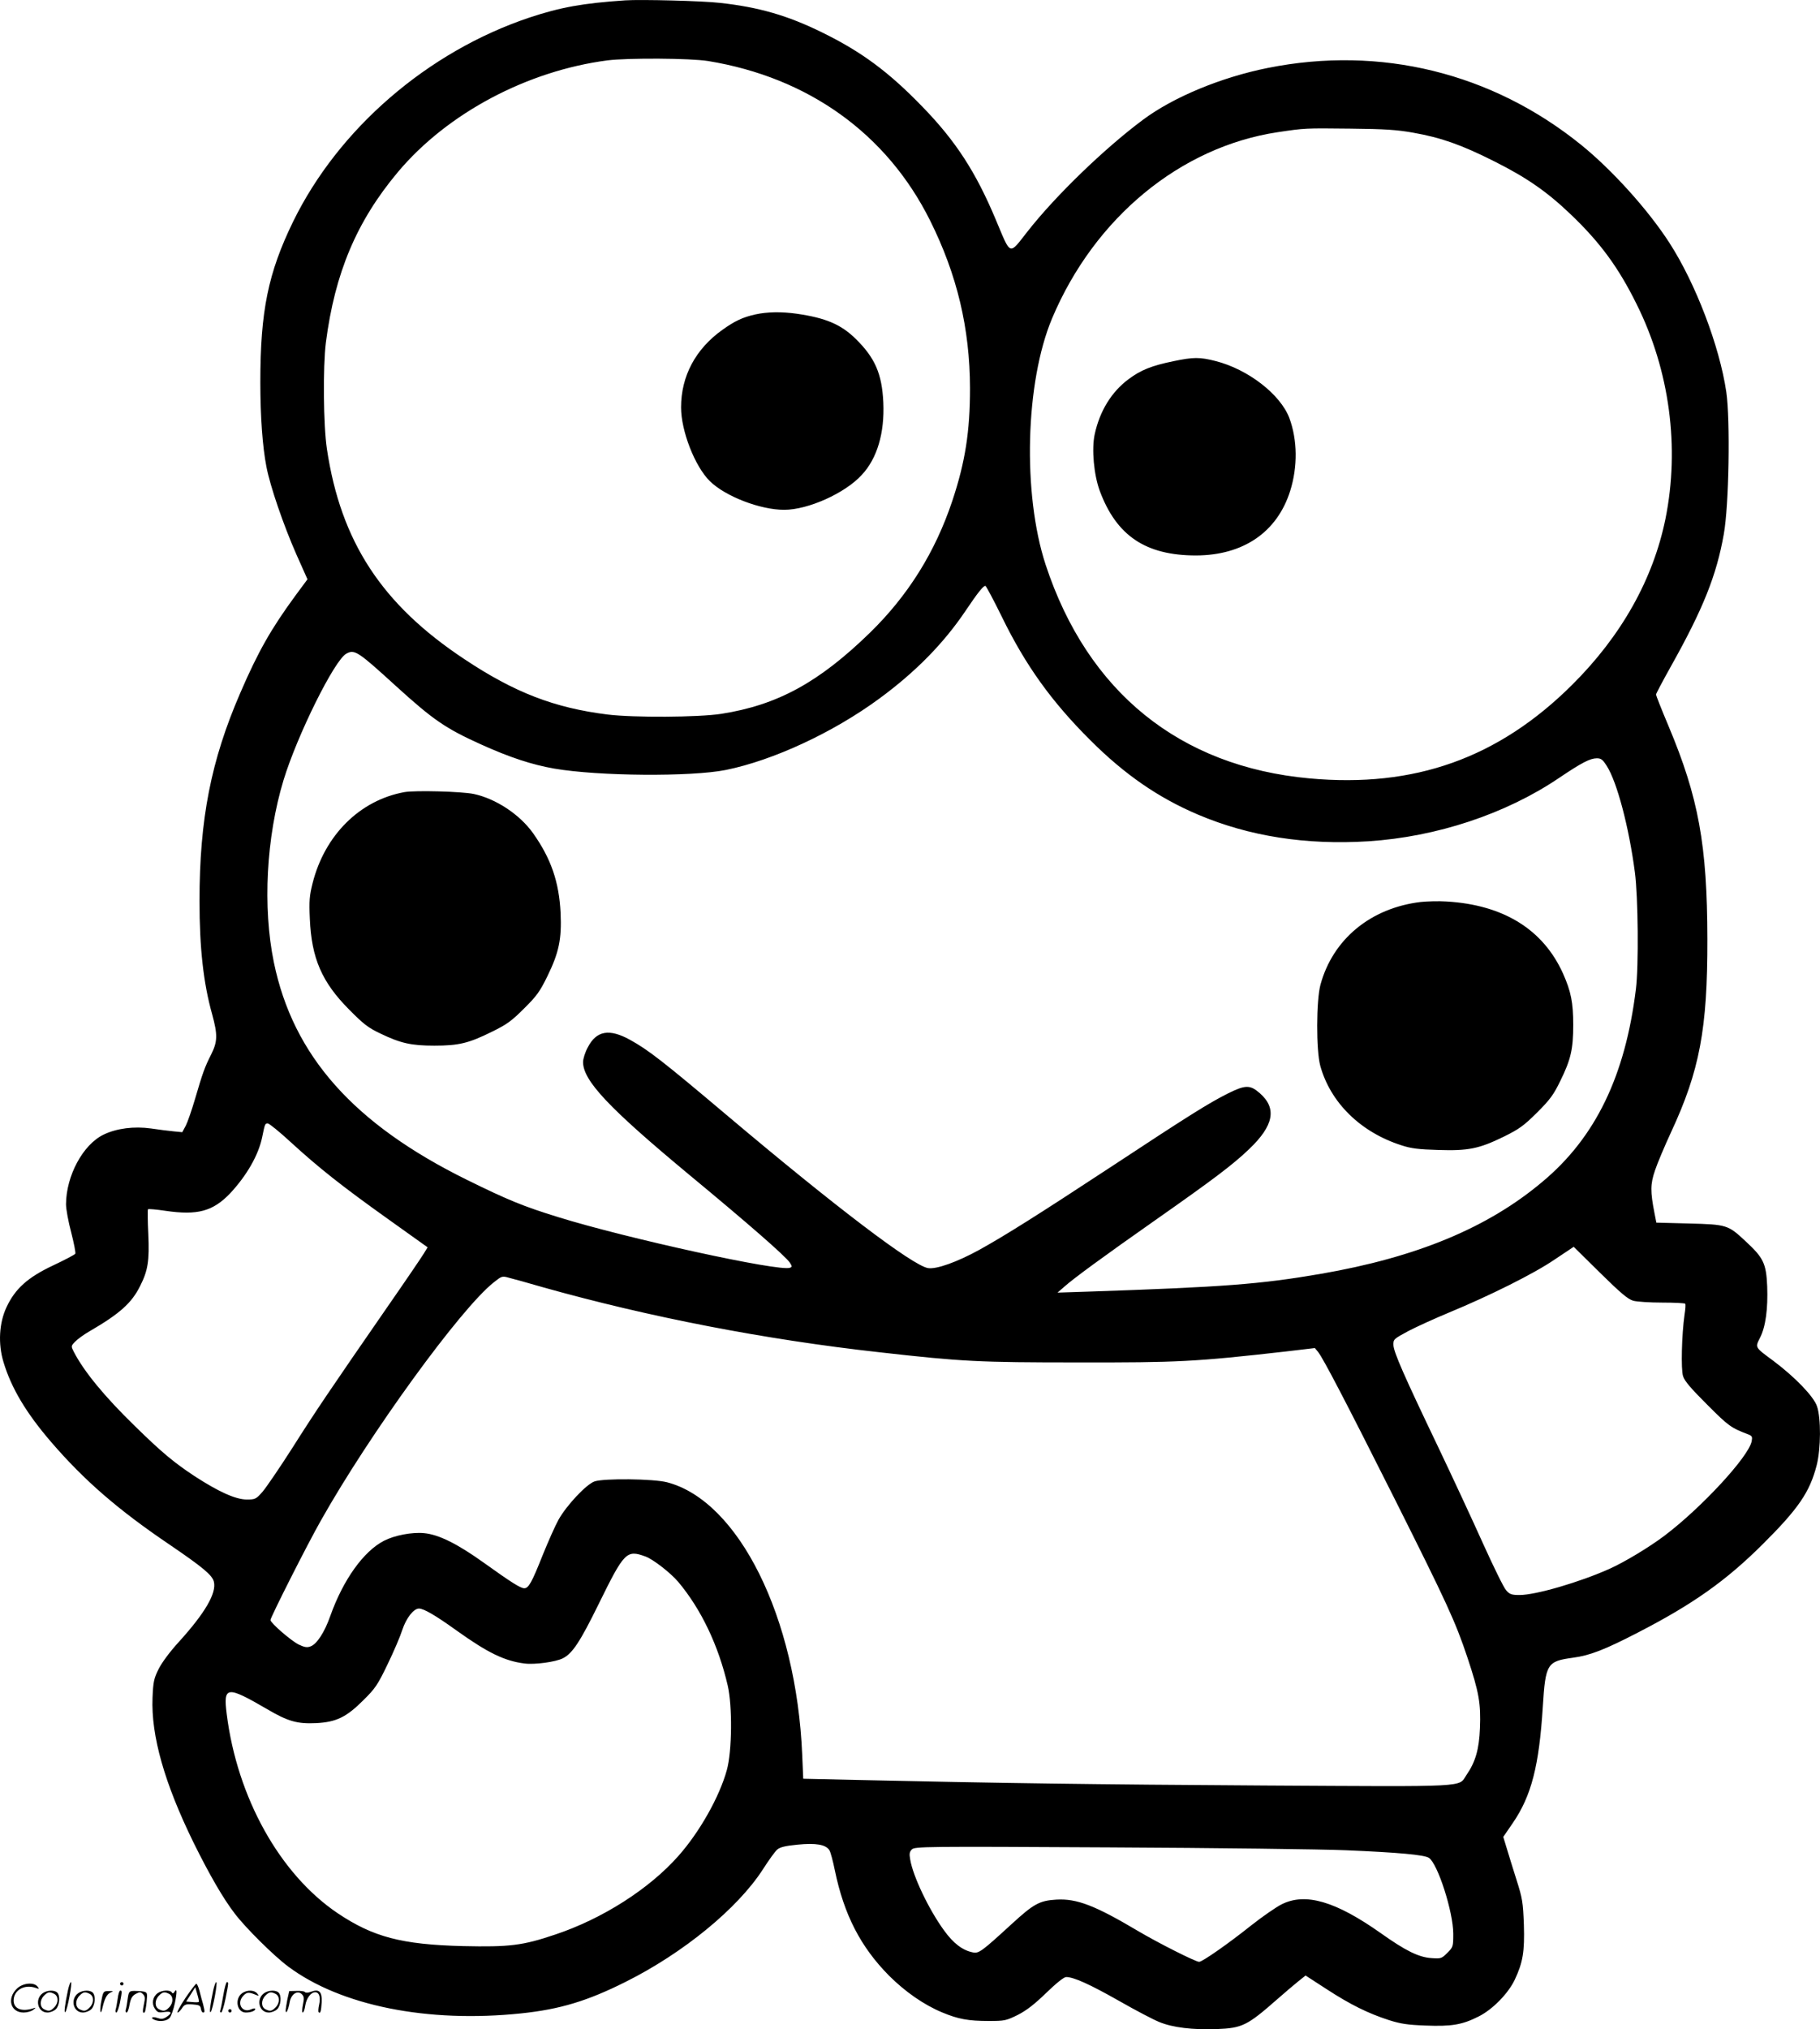 <?xml version="1.0" encoding="UTF-8"?>
<svg xmlns="http://www.w3.org/2000/svg" version="1.0" viewBox="0 0 1077.125 1200.509" preserveAspectRatio="xMidYMid meet">
  <g transform="translate(-0.928,1200.606) scale(0.1,-0.1)" fill="#000000" stroke="none">
    <path d="M3710 12004 c-252 -17 -384 -41 -568 -102 -602 -202 -1129 -657 -1398 -1207 -148 -304 -194 -529 -194 -950 0 -203 13 -382 36 -500 22 -116 102 -348 177 -518 l66 -148 -71 -96 c-143 -195 -221 -331 -327 -577 -173 -399 -241 -746 -241 -1230 0 -278 23 -486 75 -671 33 -121 32 -161 -6 -237 -38 -75 -50 -108 -95 -262 -19 -65 -44 -137 -55 -159 l-21 -39 -51 5 c-29 3 -89 10 -134 17 -100 14 -203 1 -280 -36 -123 -59 -222 -244 -223 -412 0 -29 14 -105 31 -168 16 -63 27 -119 24 -125 -4 -6 -63 -37 -131 -69 -151 -71 -225 -138 -276 -247 -44 -93 -51 -217 -18 -325 46 -153 133 -300 283 -474 195 -226 394 -399 697 -604 200 -136 255 -182 265 -221 17 -67 -52 -185 -205 -354 -56 -61 -103 -125 -122 -163 -28 -56 -32 -76 -36 -170 -9 -225 71 -506 243 -857 93 -188 174 -329 244 -420 62 -82 231 -250 316 -313 311 -232 825 -335 1379 -277 229 24 392 73 619 187 340 170 660 432 810 663 35 55 74 109 86 119 16 14 47 22 119 29 110 11 169 1 190 -33 7 -11 21 -64 32 -118 54 -262 152 -453 320 -623 96 -96 208 -174 317 -219 94 -39 153 -50 275 -50 93 0 102 2 171 36 51 26 99 63 168 130 61 59 105 94 118 94 45 0 140 -43 313 -141 98 -56 205 -112 238 -125 79 -33 199 -47 339 -42 153 6 181 20 361 178 41 36 96 83 121 103 l45 36 125 -81 c140 -91 245 -143 369 -183 69 -22 110 -28 215 -32 154 -6 217 4 314 53 83 41 176 136 215 218 48 102 59 166 54 326 -5 132 -9 156 -42 260 -20 63 -46 147 -58 187 l-22 72 57 83 c110 161 155 338 177 686 16 256 25 270 178 291 100 13 188 47 387 150 322 166 518 304 736 521 213 212 279 309 320 468 25 99 26 277 2 348 -19 58 -130 173 -258 269 -111 82 -109 78 -80 136 34 65 48 173 43 306 -6 135 -22 168 -128 266 -104 97 -110 99 -336 105 l-192 5 -11 56 c-25 129 -25 171 3 253 14 42 57 144 95 226 169 363 216 611 215 1142 -1 558 -52 837 -230 1261 -41 97 -74 181 -74 186 0 5 39 79 86 163 193 344 272 542 315 785 31 170 39 676 15 842 -40 272 -182 643 -337 883 -126 195 -338 430 -522 579 -527 426 -1188 589 -1855 455 -275 -55 -558 -172 -739 -307 -228 -170 -517 -449 -683 -661 -111 -141 -96 -147 -188 72 -118 281 -236 463 -432 665 -200 207 -362 327 -595 441 -203 100 -375 150 -605 175 -101 12 -468 21 -560 15z m490 -359 c593 -97 1058 -430 1314 -944 160 -321 235 -638 236 -991 0 -256 -28 -437 -105 -668 -101 -302 -261 -558 -486 -778 -304 -296 -549 -429 -881 -481 -137 -21 -519 -23 -673 -4 -314 39 -551 130 -848 328 -488 323 -731 695 -813 1243 -21 139 -24 486 -6 630 53 411 182 717 426 1008 292 348 765 599 1241 661 122 15 489 13 595 -4z m4173 -424 c165 -29 286 -72 477 -168 194 -97 315 -181 455 -315 174 -166 283 -314 391 -533 195 -392 255 -846 170 -1268 -73 -358 -261 -693 -553 -983 -436 -433 -932 -610 -1553 -553 -769 70 -1314 511 -1562 1263 -138 420 -121 1081 38 1459 251 595 759 1014 1335 1101 162 24 159 24 429 21 206 -2 278 -7 373 -24z m-2435 -2863 c142 -291 296 -504 526 -733 203 -202 400 -338 635 -438 304 -129 640 -181 1008 -158 405 26 814 162 1128 374 135 91 185 117 225 117 25 0 35 -8 59 -46 60 -94 131 -361 166 -629 19 -143 23 -553 6 -690 -63 -514 -239 -878 -553 -1140 -324 -273 -745 -447 -1312 -545 -361 -62 -577 -78 -1374 -105 l-184 -6 39 34 c56 50 232 179 540 395 342 240 458 327 555 420 146 139 165 241 64 330 -58 51 -85 51 -190 -1 -115 -58 -230 -130 -696 -437 -431 -283 -620 -402 -775 -488 -131 -72 -254 -116 -303 -108 -90 14 -548 362 -1187 901 -384 324 -469 390 -578 450 -122 67 -198 54 -249 -45 -16 -29 -28 -68 -28 -87 0 -110 152 -271 620 -660 353 -292 579 -489 604 -527 14 -22 14 -25 0 -30 -62 -24 -966 174 -1369 299 -211 65 -300 102 -542 221 -671 331 -1029 734 -1143 1287 -67 326 -45 740 57 1077 81 266 302 712 372 749 49 27 68 14 294 -192 219 -199 293 -250 501 -344 172 -78 304 -121 436 -144 262 -45 811 -49 1015 -8 281 57 636 222 908 422 214 157 380 326 509 517 74 110 106 150 119 150 4 0 48 -82 97 -182z m-4208 -3109 c165 -151 301 -259 576 -455 l234 -167 -22 -36 c-12 -20 -107 -160 -212 -311 -346 -500 -430 -624 -566 -839 -74 -116 -154 -233 -176 -259 -40 -45 -43 -47 -96 -47 -66 1 -165 46 -307 138 -124 82 -197 143 -354 297 -180 175 -302 324 -361 439 -17 33 -17 34 8 60 14 14 51 42 83 60 181 105 251 168 301 268 47 93 56 149 49 309 -4 78 -4 144 -2 146 3 3 49 -1 103 -9 191 -28 281 -3 383 103 98 105 168 226 190 333 16 79 17 81 33 81 8 0 70 -50 136 -111z m7945 -938 c22 -6 99 -11 172 -11 72 0 134 -3 136 -7 3 -5 1 -33 -4 -63 -17 -120 -22 -325 -9 -365 9 -30 48 -74 144 -170 127 -127 138 -135 245 -176 20 -8 22 -15 17 -40 -18 -91 -297 -393 -517 -559 -92 -69 -235 -155 -324 -195 -176 -79 -437 -155 -532 -155 -48 0 -59 4 -80 28 -14 15 -75 140 -137 277 -62 138 -181 394 -265 570 -204 426 -264 563 -265 604 -1 34 2 36 89 83 50 26 158 75 240 109 239 99 501 229 624 313 l114 76 156 -154 c123 -121 165 -156 196 -165z m-6450 79 c623 -175 1312 -309 1990 -384 487 -55 585 -60 1175 -60 589 -1 693 4 1223 64 l178 21 19 -23 c30 -37 167 -300 450 -863 313 -624 363 -732 435 -948 67 -202 79 -268 73 -415 -5 -124 -26 -199 -80 -277 -49 -73 34 -69 -1193 -62 -1007 6 -1573 14 -2421 33 l-311 7 -6 141 c-34 814 -376 1503 -800 1613 -81 21 -374 24 -429 5 -49 -17 -165 -141 -213 -226 -20 -36 -62 -131 -94 -210 -64 -161 -83 -196 -109 -196 -22 0 -76 34 -238 150 -159 114 -269 168 -355 176 -71 7 -175 -13 -237 -45 -121 -62 -242 -231 -318 -445 -34 -97 -80 -167 -117 -180 -21 -8 -36 -5 -70 11 -46 23 -167 128 -167 145 0 16 220 451 298 588 288 512 828 1256 1024 1410 45 36 50 38 85 28 21 -5 115 -31 208 -58z m604 -1592 c45 -16 149 -97 194 -150 136 -162 238 -376 293 -613 28 -120 26 -389 -5 -500 -43 -157 -160 -366 -288 -510 -172 -194 -449 -371 -729 -464 -192 -65 -270 -74 -544 -68 -364 9 -533 54 -743 195 -342 231 -594 684 -656 1178 -21 166 0 168 239 29 124 -73 179 -88 289 -83 120 6 180 35 281 136 70 69 85 91 143 212 36 74 75 165 87 203 23 70 67 127 99 127 28 0 97 -40 221 -129 186 -133 285 -181 403 -196 60 -8 186 9 228 31 56 28 102 98 211 320 152 309 165 323 277 282z m4146 -1738 c310 -13 464 -27 491 -45 52 -34 144 -320 144 -449 0 -76 -1 -79 -35 -113 -34 -34 -38 -35 -94 -31 -76 5 -154 44 -299 147 -269 190 -447 242 -588 171 -32 -16 -113 -72 -179 -124 -138 -110 -290 -216 -309 -216 -21 0 -241 111 -361 182 -256 152 -363 193 -484 186 -100 -6 -134 -25 -265 -145 -178 -163 -194 -175 -230 -167 -60 12 -114 53 -169 129 -90 123 -185 322 -201 421 -6 33 -4 45 10 59 17 17 75 18 1169 12 632 -3 1263 -11 1400 -17z M4480 10146 c-76 -17 -122 -39 -195 -91 -159 -113 -245 -274 -245 -459 0 -140 82 -350 171 -437 92 -90 298 -169 439 -169 142 0 360 98 459 206 92 98 136 249 128 429 -8 170 -49 264 -164 377 -87 85 -176 123 -348 148 -91 13 -177 11 -245 -4z M6953 9869 c-127 -26 -192 -52 -263 -105 -102 -75 -172 -189 -202 -327 -19 -88 -5 -240 30 -335 99 -266 272 -382 570 -382 280 1 480 138 557 382 45 144 43 301 -5 431 -53 140 -244 288 -436 337 -94 24 -132 24 -251 -1z M2403 7320 c-264 -48 -472 -254 -544 -540 -18 -72 -21 -103 -16 -210 10 -233 71 -374 232 -536 85 -86 113 -108 185 -142 120 -58 184 -72 320 -72 143 0 203 14 340 82 90 44 117 64 191 138 75 74 94 101 138 191 68 139 85 219 78 374 -9 183 -56 321 -163 472 -79 111 -220 204 -351 232 -72 15 -346 22 -410 11z M8417 6670 c-297 -36 -520 -221 -593 -490 -25 -93 -26 -388 -1 -479 60 -218 239 -394 482 -471 54 -18 102 -24 215 -27 179 -6 243 7 390 79 91 45 117 64 196 142 77 77 98 106 137 186 63 128 77 189 77 333 0 132 -13 197 -60 303 -118 262 -353 407 -690 427 -47 3 -116 1 -153 -3z M411 230 c-18 -85 -24 -135 -15 -127 12 11 43 177 33 177 -4 0 -12 -22 -18 -50z M720 270 c0 -5 5 -10 10 -10 6 0 10 5 10 10 0 6 -4 10 -10 10 -5 0 -10 -4 -10 -10z M1271 230 c-18 -85 -24 -135 -15 -127 12 11 43 177 33 177 -4 0 -12 -22 -18 -50z M1331 203 c-7 -42 -15 -82 -18 -90 -3 -7 -1 -13 5 -13 5 0 17 37 26 83 19 95 19 97 8 97 -4 0 -14 -34 -21 -77z M111 243 c-63 -59 -40 -143 38 -143 20 0 46 7 57 16 18 14 18 15 -6 7 -64 -19 -110 0 -110 48 0 61 63 98 130 75 22 -8 23 -7 11 8 -22 27 -85 21 -120 -11z M1106 185 c-31 -47 -52 -85 -46 -85 5 0 17 11 26 25 15 23 23 26 63 23 39 -3 46 -6 49 -25 2 -13 8 -23 13 -23 11 0 11 6 0 50 -6 19 -15 54 -21 78 -6 23 -14 42 -19 42 -4 0 -33 -38 -65 -85z m80 -22 c-2 -3 -20 -3 -40 -1 l-35 3 27 42 27 43 12 -42 c7 -23 11 -43 9 -45z M263 215 c-50 -35 -31 -115 27 -115 17 0 39 9 50 20 22 22 27 79 8 98 -16 16 -59 15 -85 -3z m68 -5 c25 -14 25 -54 -1 -80 -23 -23 -33 -24 -61 -10 -25 14 -25 54 1 80 23 23 33 24 61 10z M473 215 c-50 -35 -31 -115 27 -115 17 0 39 9 50 20 22 22 27 79 8 98 -16 16 -59 15 -85 -3z m68 -5 c25 -14 25 -54 -1 -80 -23 -23 -33 -24 -61 -10 -25 14 -25 54 1 80 23 23 33 24 61 10z M610 173 c-12 -56 -8 -100 5 -48 13 57 26 83 48 93 20 9 19 10 -10 9 -31 0 -33 -2 -43 -54z M706 183 c-4 -27 -9 -56 -12 -65 -3 -10 -1 -18 4 -18 5 0 14 26 21 57 13 68 13 73 2 73 -5 0 -12 -21 -15 -47z M765 181 c-3 -25 -8 -54 -11 -63 -3 -10 -1 -18 4 -18 6 0 14 21 18 47 7 36 15 51 36 63 25 13 29 13 43 -1 13 -13 14 -24 6 -60 -9 -41 -8 -59 5 -47 3 3 8 31 11 61 5 53 4 56 -18 61 -13 3 -38 4 -56 4 -29 -1 -32 -4 -38 -47z M943 215 c-30 -21 -38 -62 -17 -92 14 -22 21 -25 55 -20 45 6 50 -5 14 -29 -20 -13 -31 -14 -55 -6 -30 11 -44 -1 -14 -12 30 -12 71 -6 87 12 9 10 23 49 31 87 14 68 13 93 -3 66 -6 -9 -11 -10 -15 -2 -10 16 -58 14 -83 -4z m68 -5 c25 -14 25 -54 -1 -80 -23 -23 -33 -24 -61 -10 -25 14 -25 54 1 80 23 23 33 24 61 10z M1443 215 c-47 -33 -32 -115 21 -115 31 0 56 10 56 21 0 5 -11 4 -24 -2 -55 -25 -89 38 -45 82 20 20 31 21 74 3 18 -7 18 -6 6 9 -17 21 -59 22 -88 2z M1573 215 c-50 -35 -31 -115 27 -115 17 0 39 9 50 20 22 22 27 79 8 98 -16 16 -59 15 -85 -3z m68 -5 c25 -14 25 -54 -1 -80 -23 -23 -33 -24 -61 -10 -25 14 -25 54 1 80 23 23 33 24 61 10z M1710 178 c-5 -27 -10 -57 -10 -66 1 -27 16 5 24 51 9 47 47 71 72 45 13 -13 14 -24 6 -62 -5 -25 -6 -46 -1 -46 5 0 12 19 15 42 7 43 33 78 59 78 23 0 33 -29 23 -73 -5 -22 -6 -42 -3 -45 10 -11 15 6 18 58 3 64 -15 81 -63 63 -18 -7 -32 -7 -36 -2 -3 5 -25 8 -49 7 l-44 -1 -11 -49z M1360 110 c0 -5 5 -10 10 -10 6 0 10 5 10 10 0 6 -4 10 -10 10 -5 0 -10 -4 -10 -10z"></path>
  </g>
</svg>

